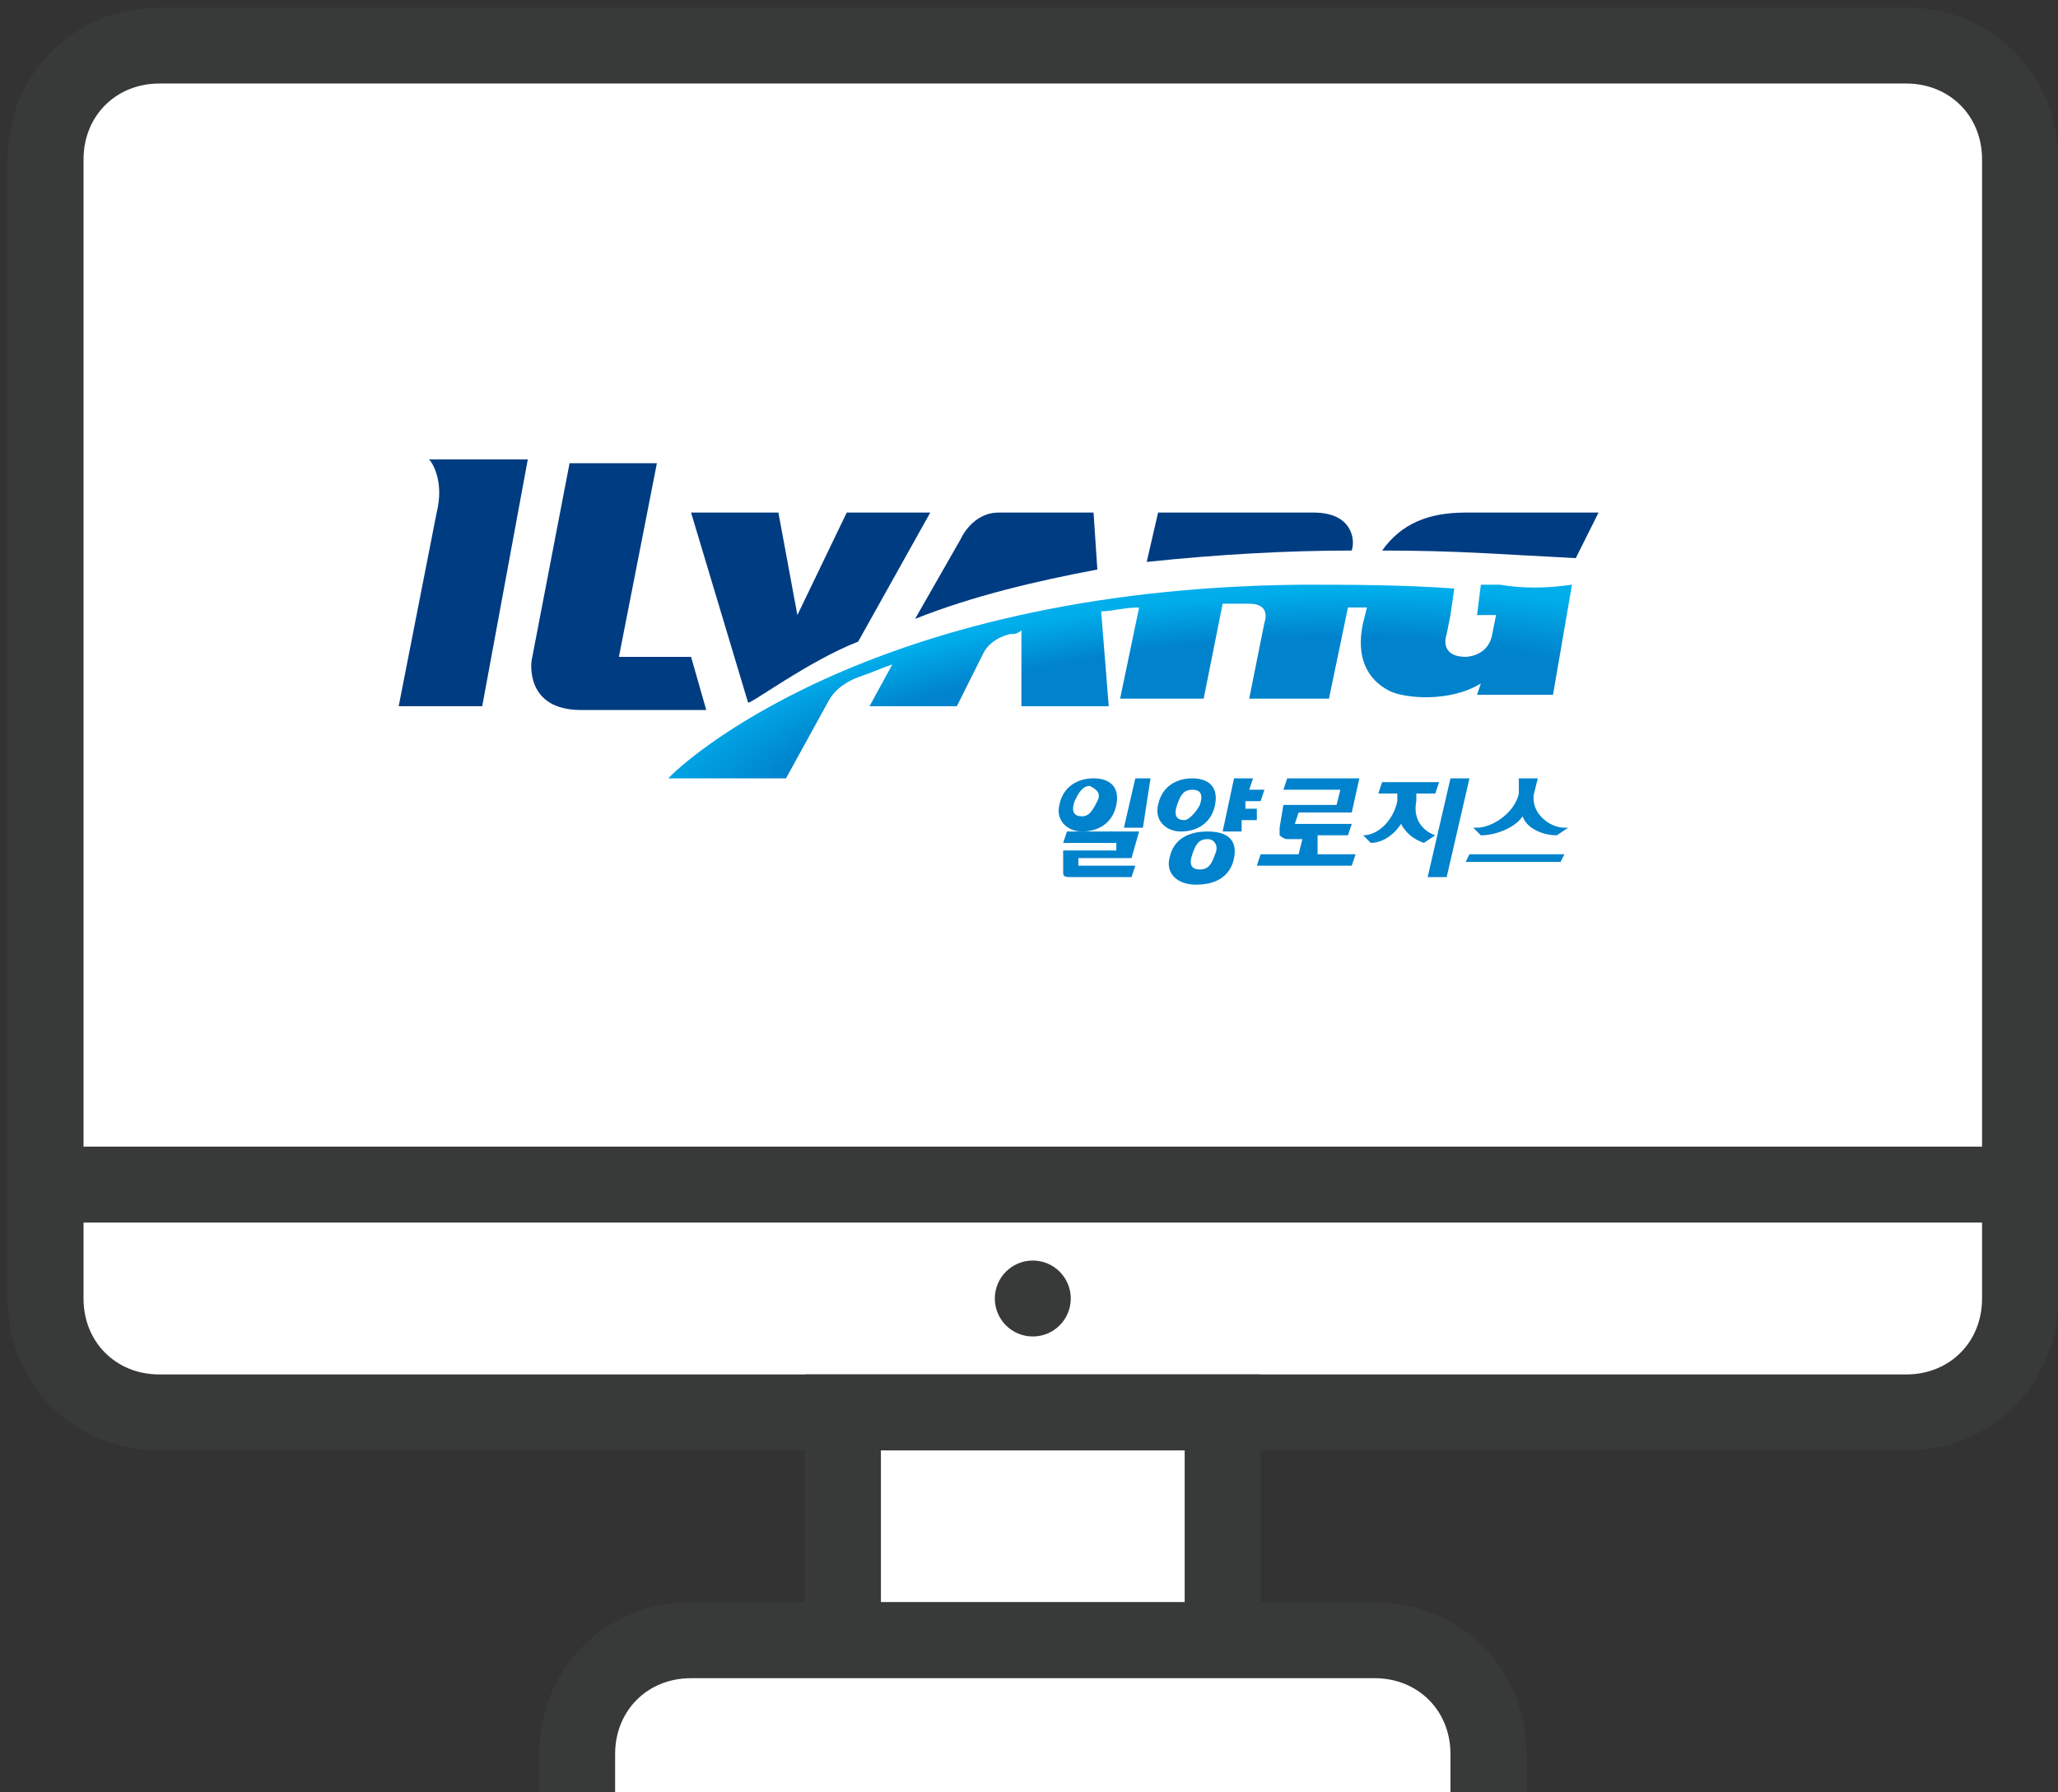 <?xml version="1.0" encoding="utf-8"?>
<!-- Generator: Adobe Illustrator 26.0.1, SVG Export Plug-In . SVG Version: 6.00 Build 0)  -->
<svg version="1.1" id="_x3C_Layer_x3E_" xmlns="http://www.w3.org/2000/svg" xmlns:xlink="http://www.w3.org/1999/xlink" x="0px"
	 y="0px" viewBox="0 0 54.2 47.2" style="enable-background:new 0 0 54.2 47.2;" xml:space="preserve">
<rect x="0" y="0" width="54.2" height="47.2" fill="#333333" stroke="none"/>
<style type="text/css">
	.st0{fill:#FFFFFF;stroke:#383A3A;stroke-width:2;stroke-miterlimit:10;}
	.st1{fill:none;stroke:#383A3A;stroke-width:2;stroke-miterlimit:10;}
	.st2{fill:#FFFFFF;}
	.st3{fill:#383A3A;}
	.st4{fill:#0082CC;}
	.st5{fill:#003C82;}
	.st6{fill:url(#SVGID_1_);}
</style>
<g>
	<g>
		<g>
			<g>
				<g>
					<g>
						<path class="st0" d="M53.2,34.2c0,1.7-1.3,3-3,3h-46c-1.7,0-3-1.3-3-3v-30c0-1.7,1.3-3,3-3h46c1.7,0,3,1.3,3,3V34.2z"/>
					</g>
					<line class="st1" x1="1.2" y1="31.2" x2="53.2" y2="31.2"/>
					<rect x="22.2" y="37.2" class="st0" width="10" height="6"/>
					<path class="st2" d="M36.2,43.2h-18c-1.7,0-3,1.3-3,3v1h24v-1C39.2,44.5,37.9,43.2,36.2,43.2z"/>
					<path class="st1" d="M39.2,47.2v-1c0-1.7-1.3-3-3-3h-18c-1.7,0-3,1.3-3,3v1"/>
				</g>
				<circle class="st3" cx="27.2" cy="34.2" r="1"/>
			</g>
		</g>
	</g>
</g>
<g>
	<path class="st4" d="M34.7,22h0.8l0.1-0.3h-1.5l0.1-0.3h1.4l0.2-0.9h-1.9l-0.1,0.3h1.5l-0.1,0.4h-1.4l-0.1,0.6c0,0.1,0,0.2,0,0.2
		c0,0,0.1,0.1,0.2,0.1h0.4l-0.1,0.4l-1,0l-0.1,0.3h2.5l0.1-0.3h-1L34.7,22z"/>
	<polygon class="st4" points="37.6,23.1 38.1,23.1 38.7,20.5 38.2,20.5 	"/>
	<path class="st4" d="M36.1,22.2c0.3,0,0.6-0.2,0.8-0.5c0.1,0.2,0.3,0.4,0.6,0.5l0,0l0.3-0.2l0,0c-0.3-0.1-0.6-0.4-0.5-0.9l0-0.2
		h0.5l0.1-0.3h-1.5l-0.1,0.3h0.5l0,0.2c-0.1,0.5-0.5,0.9-0.9,0.9l0,0L36.1,22.2L36.1,22.2z"/>
	<path class="st4" d="M39,22c0.4,0,0.9-0.2,1.1-0.5c0.1,0.3,0.5,0.5,0.9,0.5h0l0.3-0.2l-0.1,0c-0.4,0-0.9-0.4-0.8-0.9l0.1-0.4h-0.5
		L40,20.9c-0.1,0.5-0.7,0.9-1.1,0.9l-0.1,0L39,22L39,22z"/>
	<polygon class="st4" points="41.2,22.5 38.7,22.5 38.6,22.7 41.1,22.7 	"/>
	<g>
		<polygon class="st4" points="32.7,21.6 33.1,21.6 33.1,21.3 32.8,21.3 32.8,21.1 33.2,21.1 33.3,20.8 32.9,20.8 33,20.5 
			32.5,20.5 32.2,21.9 32.7,21.9 		"/>
		<g>
			<g>
				<path class="st4" d="M31.4,20.5c-0.4,0-0.8,0.2-0.9,0.7c-0.1,0.4,0.2,0.7,0.6,0.7c0.4,0,0.8-0.2,0.9-0.7
					C32.1,20.7,31.8,20.5,31.4,20.5z M31.2,21.6c-0.2,0-0.3-0.1-0.2-0.4c0.1-0.3,0.2-0.4,0.4-0.4c0.2,0,0.3,0.1,0.2,0.4
					C31.5,21.4,31.3,21.6,31.2,21.6z"/>
			</g>
		</g>
		<g>
			<g>
				<path class="st4" d="M31.8,21.9c-0.5,0-0.9,0.2-1,0.7c-0.1,0.4,0.2,0.7,0.7,0.7c0.5,0,0.9-0.2,1-0.7
					C32.6,22.1,32.3,21.9,31.8,21.9z M32,22.5c-0.1,0.3-0.2,0.4-0.4,0.4c-0.2,0-0.3-0.1-0.2-0.4c0.1-0.3,0.2-0.4,0.4-0.4
					C32,22.1,32.1,22.3,32,22.5z"/>
			</g>
		</g>
	</g>
	<path class="st4" d="M29.9,22.8h-1.5l0-0.2h1.4l0.2-0.7h-1.9l-0.1,0.3h1.4l0,0.2h-1.4L28,22.8c0,0.1,0,0.2,0,0.2
		c0,0.1,0.1,0.1,0.2,0.1h1.6L29.9,22.8z"/>
	<polygon class="st4" points="30.3,20.5 29.9,20.5 29.6,21.8 30.1,21.8 	"/>
	<g>
		<g>
			<path class="st4" d="M28.8,20.5c-0.4,0-0.8,0.2-0.9,0.7c-0.1,0.4,0.2,0.7,0.6,0.7c0.4,0,0.8-0.2,0.9-0.7
				C29.5,20.7,29.2,20.5,28.8,20.5z M28.9,21.1c-0.1,0.2-0.2,0.4-0.4,0.4c-0.2,0-0.3-0.1-0.2-0.4c0.1-0.2,0.2-0.4,0.4-0.4
				C28.9,20.8,29,20.9,28.9,21.1z"/>
		</g>
	</g>
	<g>
		<path class="st5" d="M38.6,13.5c-1,0-1.7,0.3-2.2,1c2,0,3.1,0.1,5.1,0.2l0.6-1.2H38.6z"/>
		<path class="st5" d="M22.6,16.9l1.9-3.4h-2.2L21,16.2l-0.5-2.7h-2.3l1.5,5C19.7,18.6,21.3,17.4,22.6,16.9z"/>
		<path class="st5" d="M18.2,17.3h-1.9l1-5.1H15l-1,5.2c0,0,0,0,0,0c0,0-0.2,1.3,1.3,1.3h3.3L18.2,17.3z"/>
		<path class="st5" d="M26.3,13.5h2.5l0.1,1.5c-1.6,0.3-3.3,0.7-4.8,1.3l1.2-2.1C25.3,14.2,25.6,13.5,26.3,13.5z"/>
		<path class="st5" d="M34.6,13.5h-4.1l-0.3,1.3c1.9-0.2,3.7-0.3,5.4-0.3C35.7,14.2,35.6,13.5,34.6,13.5z"/>
		<path class="st5" d="M11.5,13.5l-1,5.1h2.2v0h0l1.2-6.5h-2.6C11.4,12.2,11.7,12.7,11.5,13.5z"/>
		<g>
			
				<radialGradient id="SVGID_1_" cx="72.222" cy="280.355" r="15.358" gradientTransform="matrix(1.109 -0.111 3.900000e-02 0.317 -59.166 -60.569)" gradientUnits="userSpaceOnUse">
				<stop  offset="0.676" style="stop-color:#0082CC"/>
				<stop  offset="0.923" style="stop-color:#00AEEB"/>
			</radialGradient>
			<path class="st6" d="M39.5,15.4c-0.2,0-0.3,0-0.5,0l-0.1,0.8l0.5,0l-0.1,0.5c-0.1,0.6-0.7,0.6-0.7,0.6c-0.5,0-0.6-0.3-0.5-0.6
				l0.1-0.5c0,0,0,0,0,0l0.1-0.7c-1.4-0.1-2.8-0.1-4-0.1c-11.6,0.1-16.5,4.9-16.6,5l-0.1,0.1h3.1l1.1-2c0.2-0.4,0.6-0.6,0.9-0.7
				c0.3-0.1,0.5-0.2,0.8-0.3l-0.6,1.1h2.3l0.7-1.4c0.2-0.4,0.7-0.5,0.7-0.5c0.1,0,0.2,0,0.3-0.1l0,2h2.3L29,16.1
				c0.3,0,0.6-0.1,1-0.1l-0.5,2.4h2.2l0.5-2.5c0.1,0,0.6,0,0.7,0c0.6,0,0.4,0.5,0.4,0.5l-0.4,2H35l0.5-2.4H36l-0.1,0.4
				c-0.2,0.9,0.1,1.5,0.7,1.8c0.4,0.2,1.6,0.3,2.4-0.2l-0.1,0.3h2l0.5-2.9c0,0,0,0,0,0C40.7,15.5,40.1,15.5,39.5,15.4z"/>
		</g>
	</g>
</g>
</svg>
